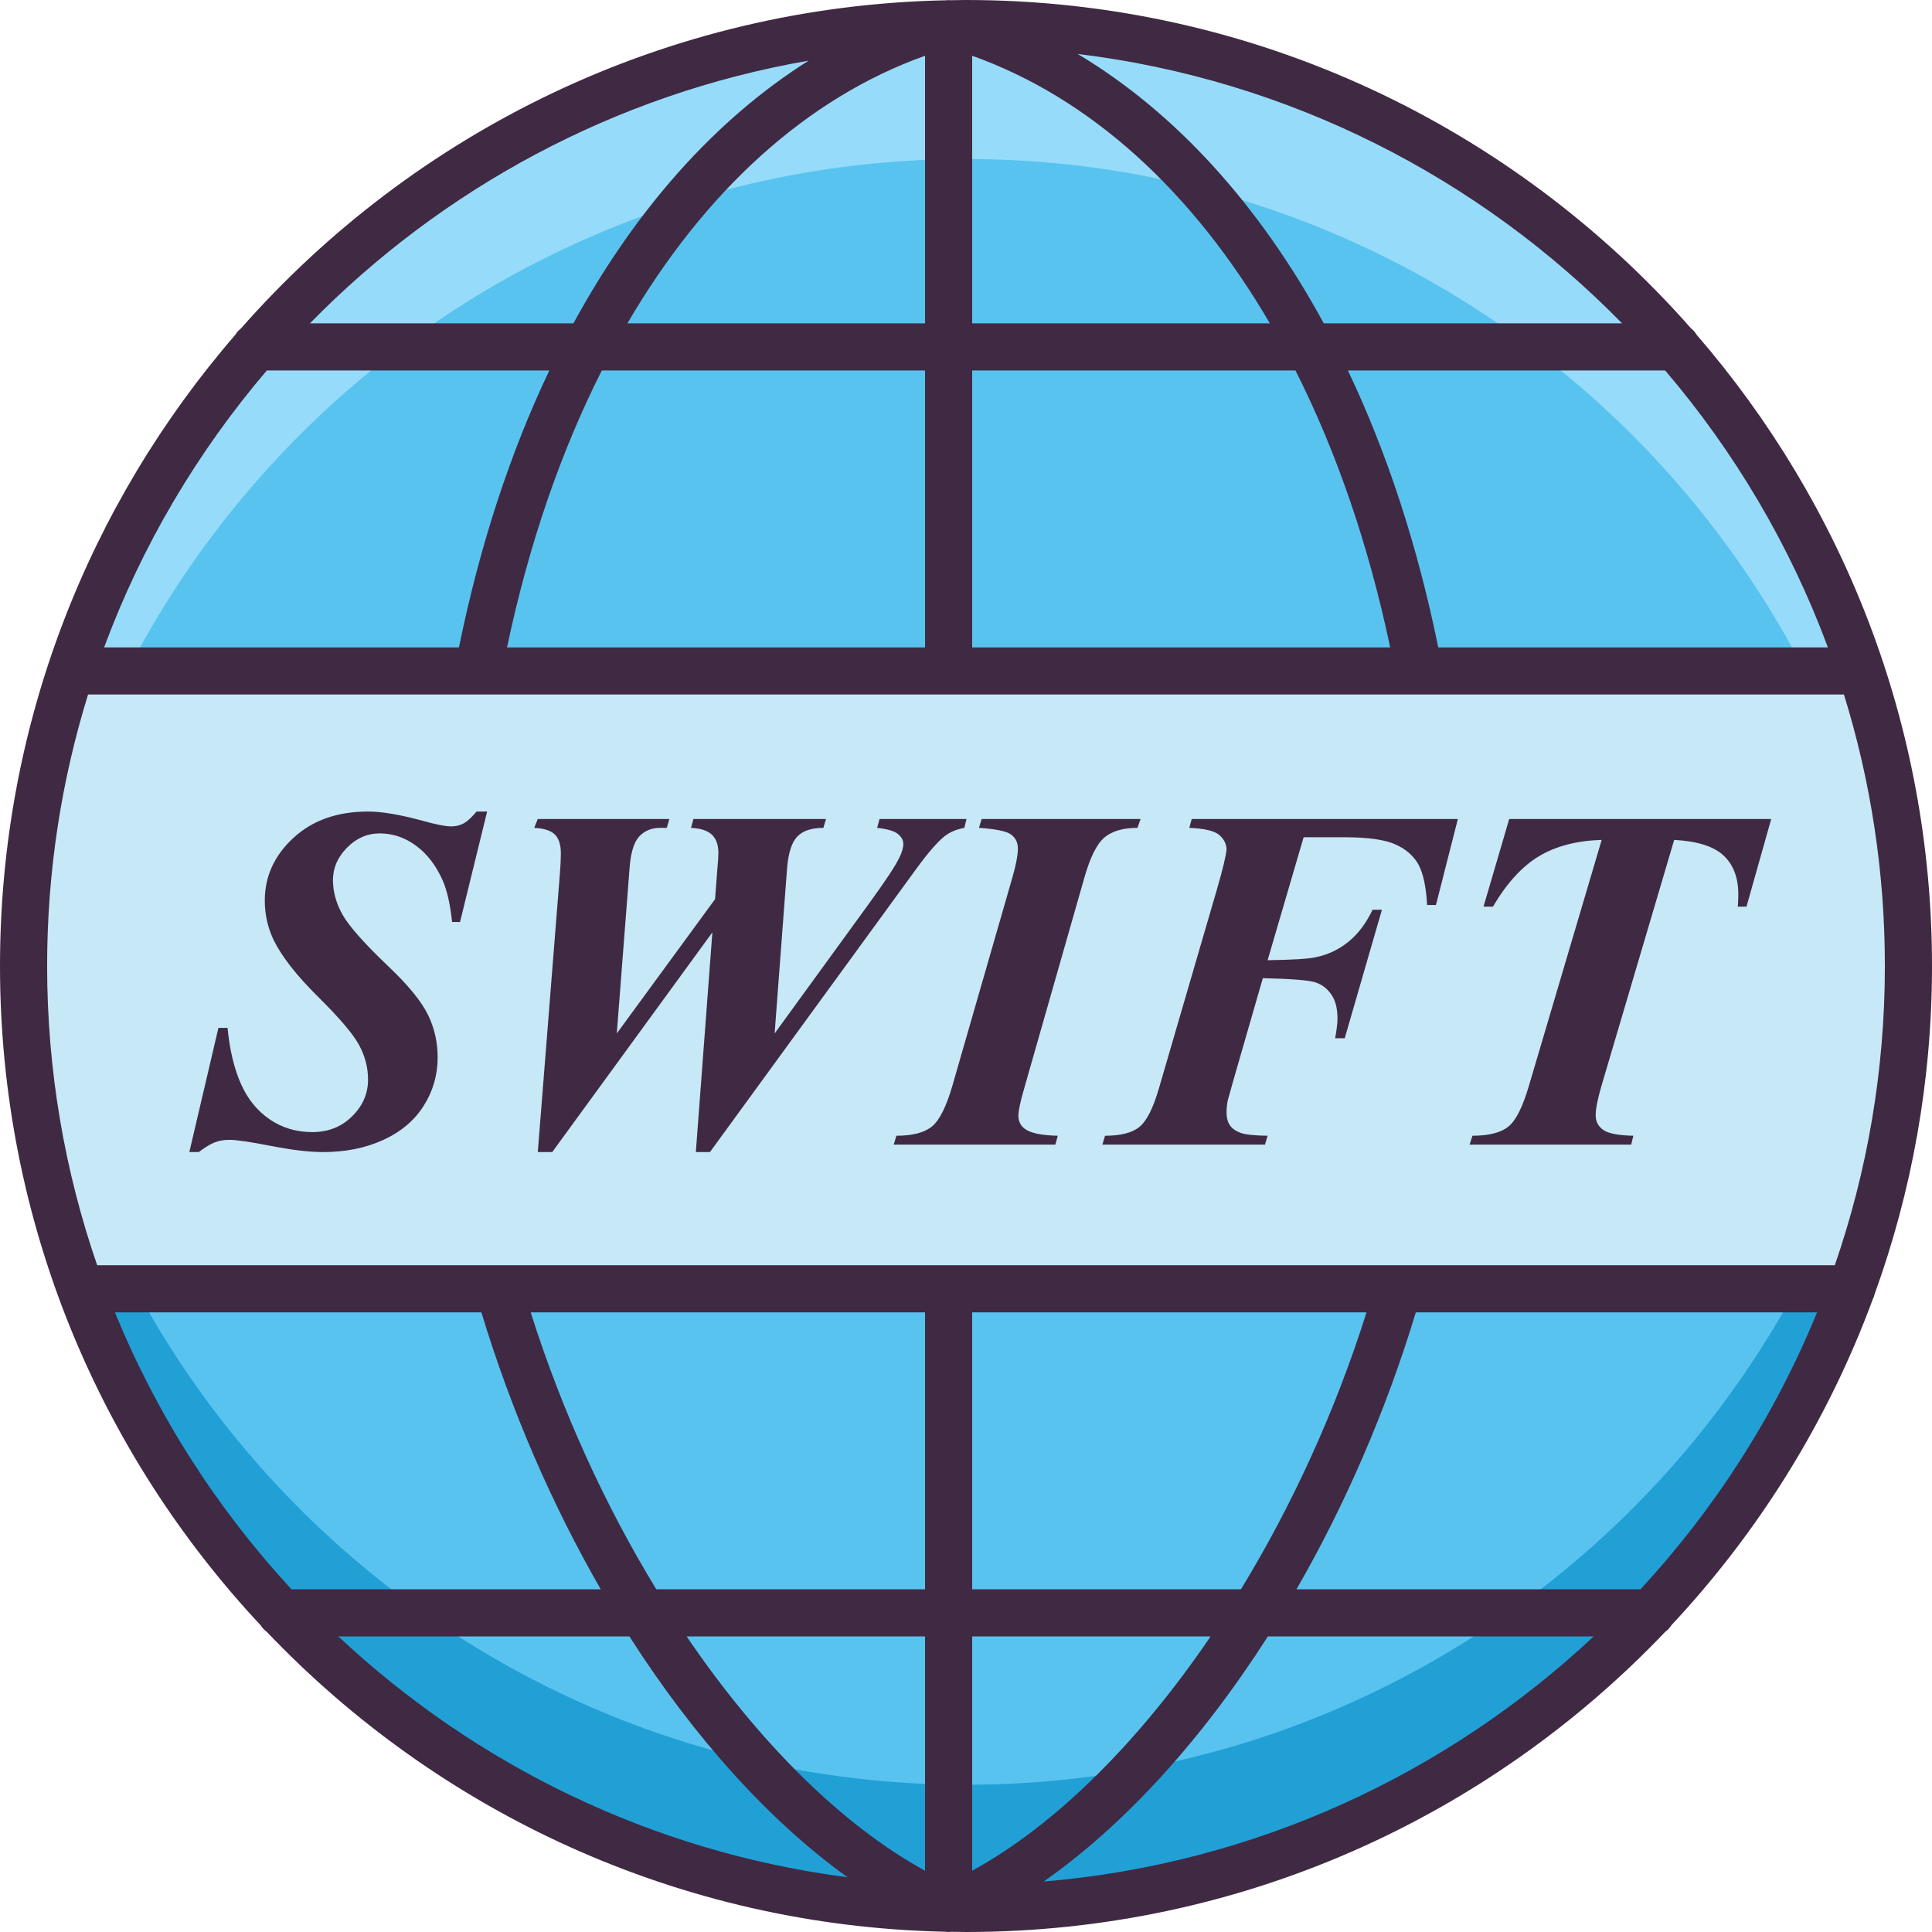 <svg width="36" height="36" viewBox="0 0 36 36" fill="none" xmlns="http://www.w3.org/2000/svg">
<g clip-path="url(#clip0_232_9136)">
<path d="M18 35.561C27.699 35.561 35.561 27.699 35.561 18C35.561 8.301 27.699 0.439 18 0.439C8.301 0.439 0.439 8.301 0.439 18C0.439 27.699 8.301 35.561 18 35.561Z" fill="#59C3F0"/>
<path d="M18 33.256C8.689 33.256 1.071 26.009 0.478 16.847C0.453 17.229 0.439 17.613 0.439 18C0.439 27.699 8.301 35.561 18 35.561C27.698 35.561 35.561 27.699 35.561 18C35.561 17.613 35.547 17.229 35.522 16.847C34.929 26.009 27.311 33.256 18 33.256Z" fill="#21A0D6"/>
<path d="M18 2.963C27.274 2.963 34.868 10.153 35.515 19.262C35.545 18.845 35.561 18.424 35.561 18C35.561 8.301 27.699 0.439 18 0.439C8.301 0.439 0.439 8.301 0.439 18C0.439 18.424 0.455 18.845 0.485 19.262C1.132 10.153 8.726 2.963 18 2.963Z" fill="#96DCFA"/>
<path d="M0.439 18C0.439 20.113 0.812 22.139 1.496 24.015H34.503C35.187 22.139 35.561 20.113 35.561 18C35.561 16.079 35.252 14.231 34.682 12.502H1.318C0.748 14.231 0.439 16.079 0.439 18Z" fill="#C6E8F7"/>
<path d="M8.639 15.343C8.57 15.38 8.493 15.399 8.406 15.399C8.305 15.399 8.13 15.365 7.883 15.296C7.459 15.18 7.117 15.122 6.858 15.122C6.285 15.122 5.821 15.286 5.466 15.614C5.111 15.942 4.934 16.331 4.934 16.782C4.934 17.041 4.989 17.286 5.099 17.516C5.251 17.826 5.527 18.178 5.925 18.572C6.323 18.965 6.578 19.265 6.69 19.471C6.802 19.677 6.858 19.892 6.858 20.116C6.858 20.378 6.759 20.607 6.56 20.802C6.362 20.998 6.115 21.095 5.82 21.095C5.521 21.095 5.256 21.016 5.023 20.856C4.79 20.696 4.611 20.474 4.486 20.189C4.361 19.904 4.279 19.559 4.24 19.153H4.07L3.528 21.467H3.703C3.822 21.377 3.922 21.317 4.003 21.286C4.083 21.254 4.174 21.239 4.276 21.239C4.404 21.239 4.663 21.277 5.052 21.353C5.441 21.429 5.764 21.467 6.021 21.467C6.439 21.467 6.812 21.392 7.142 21.241C7.471 21.09 7.723 20.878 7.896 20.603C8.069 20.329 8.155 20.029 8.155 19.704C8.155 19.415 8.093 19.146 7.969 18.898C7.846 18.651 7.603 18.355 7.242 18.012C6.792 17.583 6.506 17.261 6.385 17.048C6.265 16.835 6.204 16.618 6.204 16.397C6.204 16.173 6.291 15.973 6.466 15.795C6.641 15.618 6.844 15.529 7.077 15.529C7.318 15.529 7.543 15.605 7.75 15.757C7.958 15.909 8.124 16.125 8.249 16.406C8.333 16.6 8.391 16.858 8.424 17.18H8.572L9.077 15.122H8.88C8.788 15.232 8.707 15.306 8.639 15.343Z" fill="#402943"/>
<path d="M17.606 15.578C17.702 15.504 17.823 15.453 17.969 15.426L18.009 15.261H16.389L16.344 15.426C16.535 15.447 16.664 15.485 16.732 15.54C16.799 15.595 16.832 15.657 16.832 15.726C16.832 15.797 16.807 15.884 16.756 15.985C16.684 16.135 16.498 16.417 16.197 16.831L14.434 19.257L14.666 16.178C14.69 15.889 14.754 15.691 14.859 15.585C14.963 15.479 15.124 15.426 15.342 15.426L15.391 15.261H12.921L12.876 15.426C13.058 15.435 13.189 15.479 13.268 15.556C13.347 15.634 13.386 15.745 13.386 15.892C13.386 15.963 13.38 16.059 13.368 16.178L13.324 16.755L11.493 19.257L11.731 16.178C11.752 15.889 11.812 15.691 11.912 15.585C12.012 15.479 12.142 15.426 12.303 15.426H12.424L12.473 15.261H10.021L9.954 15.426C10.139 15.435 10.268 15.477 10.341 15.552C10.414 15.626 10.451 15.742 10.451 15.901C10.451 15.999 10.445 16.124 10.433 16.276L10.021 21.467H10.29L13.274 17.373L12.966 21.467H13.229L17.082 16.178C17.298 15.883 17.472 15.683 17.606 15.578Z" fill="#402943"/>
<path d="M21.195 15.426L21.253 15.261H18.291L18.242 15.426C18.558 15.447 18.758 15.489 18.841 15.551C18.925 15.614 18.967 15.7 18.967 15.811C18.967 15.933 18.932 16.114 18.864 16.352L17.745 20.236C17.632 20.624 17.505 20.876 17.365 20.991C17.225 21.105 17.004 21.163 16.703 21.163L16.653 21.328H19.665L19.71 21.163C19.411 21.157 19.209 21.115 19.101 21.038C19.017 20.978 18.976 20.894 18.976 20.787C18.976 20.695 19.016 20.511 19.097 20.236L20.206 16.352C20.314 15.974 20.438 15.724 20.58 15.605C20.721 15.486 20.927 15.426 21.195 15.426Z" fill="#402943"/>
<path d="M22.161 15.426C22.439 15.438 22.622 15.48 22.712 15.553C22.801 15.627 22.849 15.715 22.855 15.82C22.849 15.93 22.789 16.181 22.676 16.572L21.593 20.286C21.486 20.653 21.365 20.89 21.231 20.999C21.096 21.108 20.883 21.163 20.591 21.163L20.541 21.328H23.571L23.62 21.163C23.37 21.16 23.2 21.141 23.11 21.107C23.021 21.073 22.956 21.026 22.916 20.966C22.875 20.906 22.855 20.824 22.855 20.72C22.855 20.648 22.863 20.575 22.878 20.501L22.985 20.12L23.531 18.227C24.068 18.239 24.396 18.265 24.515 18.306C24.634 18.346 24.732 18.421 24.808 18.532C24.884 18.642 24.922 18.79 24.922 18.974C24.922 19.067 24.908 19.191 24.878 19.346H25.057L25.75 16.952H25.576C25.453 17.209 25.301 17.409 25.119 17.554C24.938 17.699 24.735 17.793 24.511 17.838C24.374 17.868 24.077 17.886 23.62 17.892L24.291 15.601H25.057C25.492 15.601 25.809 15.646 26.008 15.737C26.206 15.828 26.348 15.955 26.435 16.117C26.521 16.28 26.574 16.529 26.592 16.863H26.757L27.165 15.261H22.206L22.161 15.426Z" fill="#402943"/>
<path d="M27.643 16.894H27.818C28.077 16.455 28.364 16.142 28.677 15.954C28.99 15.766 29.379 15.665 29.845 15.65L28.493 20.219C28.377 20.619 28.249 20.876 28.108 20.991C27.968 21.105 27.744 21.163 27.437 21.163L27.384 21.328H30.395L30.435 21.163C30.152 21.157 29.964 21.12 29.872 21.053C29.779 20.986 29.733 20.896 29.733 20.782C29.733 20.66 29.77 20.472 29.845 20.219L31.196 15.65C31.629 15.674 31.936 15.771 32.118 15.943C32.3 16.114 32.391 16.355 32.391 16.666C32.391 16.731 32.388 16.807 32.382 16.894H32.543L33.004 15.261H28.122L27.643 16.894Z" fill="#402943"/>
<path d="M31.616 6.24C31.588 6.194 31.553 6.153 31.511 6.12C28.21 2.37 23.377 0 18 0C17.904 0 17.809 0.002 17.714 0.004C17.701 0.003 17.689 0.002 17.676 0.002C17.661 0.002 17.646 0.003 17.631 0.005C12.402 0.11 7.714 2.457 4.489 6.121C4.447 6.153 4.412 6.193 4.384 6.239C1.654 9.396 0 13.508 0 18C0 22.745 1.847 27.067 4.858 30.286C4.887 30.333 4.925 30.373 4.97 30.406C8.167 33.763 12.645 35.889 17.611 35.995C17.633 35.998 17.654 36 17.676 36C17.692 36 17.708 35.998 17.724 35.996C17.816 35.998 17.908 36 18 36C23.121 36 27.749 33.851 31.029 30.407C31.075 30.374 31.113 30.333 31.143 30.285C32.77 28.546 34.057 26.484 34.897 24.208C34.913 24.175 34.926 24.142 34.934 24.105C35.623 22.198 36 20.142 36 18C36 13.509 34.346 9.396 31.616 6.24ZM31.028 6.903C32.321 8.419 33.355 10.162 34.06 12.063H26.8C26.413 10.165 25.844 8.431 25.116 6.903H31.028ZM30.225 6.025H24.667C23.459 3.809 21.897 2.09 20.08 1.005C24.032 1.485 27.573 3.318 30.225 6.025ZM18.115 1.039C20.323 1.827 22.227 3.568 23.662 6.025H18.115V1.039ZM18.115 6.903H24.139C24.9 8.41 25.5 10.144 25.904 12.063H18.115V6.903H18.115ZM11.691 6.025C13.125 3.568 15.029 1.827 17.237 1.039V6.025H11.691ZM17.237 6.903V12.063H9.448C9.852 10.144 10.452 8.41 11.214 6.903H17.237ZM15.068 1.13C13.338 2.22 11.847 3.892 10.685 6.025H5.775C8.235 3.514 11.46 1.755 15.068 1.13ZM4.972 6.903H10.236C9.508 8.431 8.939 10.165 8.552 12.063H1.94C2.645 10.162 3.679 8.419 4.972 6.903ZM2.142 24.454H8.97C9.529 26.298 10.292 28.048 11.194 29.614H5.431C4.047 28.116 2.925 26.372 2.142 24.454ZM6.304 30.492H11.728C12.927 32.368 14.325 33.925 15.792 34.98C12.148 34.508 8.86 32.887 6.304 30.492ZM17.237 34.858C15.675 34.001 14.126 32.451 12.794 30.492H17.237V34.858ZM17.237 29.614H12.229C11.281 28.061 10.473 26.302 9.889 24.454H17.237V29.614ZM22.558 30.492C21.226 32.451 19.677 34.002 18.115 34.858V30.492H22.558ZM18.115 29.614V24.454H25.463C24.88 26.302 24.071 28.061 23.123 29.614H18.115ZM19.447 35.06C20.955 34.004 22.395 32.417 23.625 30.492H29.696C26.963 33.052 23.394 34.728 19.447 35.06ZM30.568 29.614H24.158C25.06 28.049 25.823 26.298 26.382 24.454H33.858C33.075 26.372 31.953 28.116 30.568 29.614ZM34.189 23.576H1.811C1.207 21.827 0.878 19.951 0.878 18C0.878 16.24 1.145 14.541 1.641 12.941H8.912H8.912H8.913H34.359C34.855 14.541 35.122 16.24 35.122 18C35.122 19.951 34.793 21.827 34.189 23.576Z" fill="#402943"/>
</g>
<defs>
<clipPath id="clip0_232_9136">
<rect width="36" height="36" fill="white"/>
</clipPath>
</defs>
</svg>
